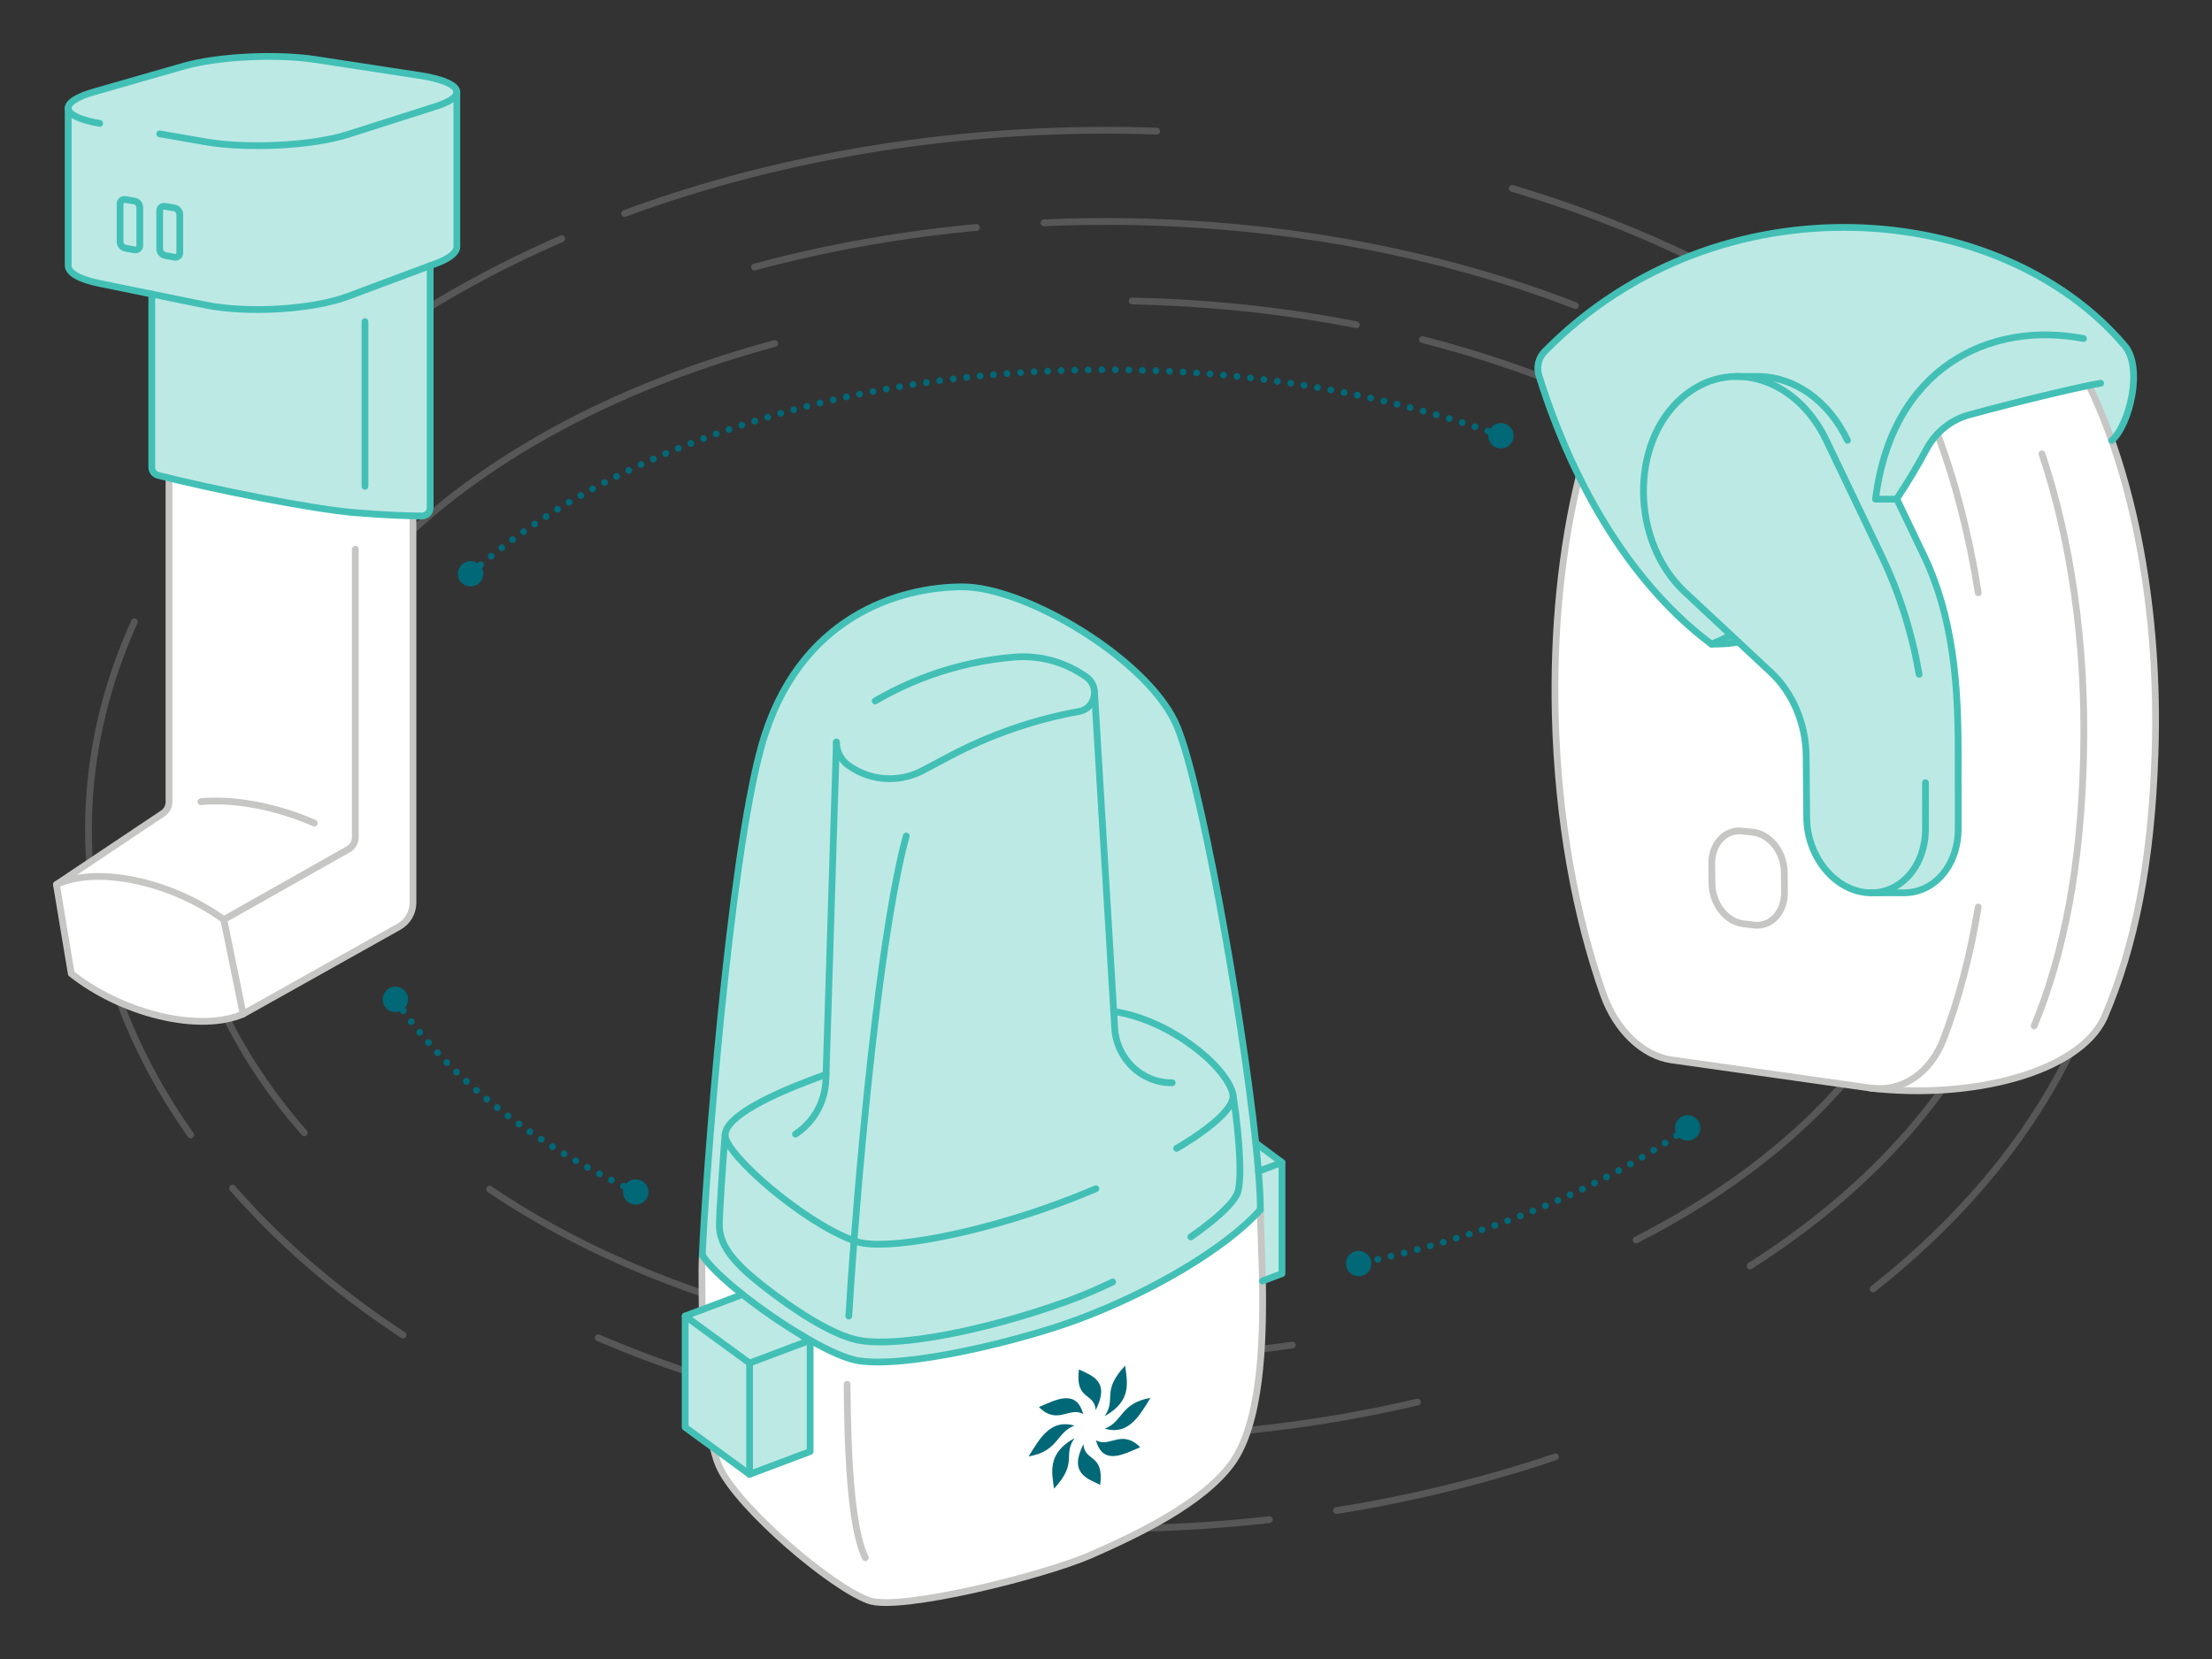 <?xml version="1.0" encoding="UTF-8"?> <svg xmlns="http://www.w3.org/2000/svg" xmlns:xlink="http://www.w3.org/1999/xlink" version="1.1" id="Livello_1" x="0px" y="0px" viewBox="0 0 490 367.5" style="enable-background:new 0 0 490 367.5;" xml:space="preserve"><rect x="0" y="0" width="490" height="367.5" fill="#333333" stroke="none"/> <style type="text/css"> .st0{fill:none;stroke:#006877;stroke-width:1.5;stroke-linecap:round;stroke-linejoin:round;stroke-dasharray:0,3;} .st1{fill:#006877;} .st2{opacity:0.25;fill:none;stroke:#C6C6C5;stroke-width:1.5;stroke-linecap:round;stroke-linejoin:round;stroke-miterlimit:10;stroke-dasharray:120,80,50,15;} .st3{fill:#FFFFFF;} .st4{fill:#BDE9E5;} .st5{fill:none;stroke:#C6C6C5;stroke-width:1.5;stroke-linecap:round;stroke-linejoin:round;stroke-miterlimit:10;} .st6{fill:none;stroke:#43C0B6;stroke-width:1.5;stroke-linecap:round;stroke-linejoin:round;stroke-miterlimit:10;} .st7{fill:none;stroke:#43C0B6;stroke-width:1.5;stroke-linecap:round;stroke-linejoin:round;stroke-miterlimit:10;stroke-dasharray:120,20,0,0;} .st8{fill-rule:evenodd;clip-rule:evenodd;fill:#FFFFFF;} .st9{fill-rule:evenodd;clip-rule:evenodd;fill:#006877;} </style> <g> <g> <path class="st0" d="M140.826,264.053c-23.508-11.045-42.041-25.743-53.24-42.674"></path> <g> <path class="st1" d="M142.025,261.5c1.409,0.662,2.015,2.342,1.353,3.751 c-0.662,1.409-2.342,2.015-3.751,1.353c-1.409-0.662-2.015-2.342-1.353-3.751 C138.936,261.444,140.616,260.838,142.025,261.5z"></path> </g> <g> <path class="st1" d="M89.937,219.823c-0.859-1.299-2.609-1.655-3.908-0.796 c-1.299,0.859-1.655,2.609-0.796,3.908c0.859,1.299,2.609,1.655,3.908,0.796 C90.44,222.872,90.796,221.122,89.937,219.823z"></path> </g> </g> </g> <g> <g> <path class="st0" d="M373.838,249.852c-19.25,13.557-44.312,24.039-72.867,30.051"></path> <g> <path class="st1" d="M372.214,247.546c1.273-0.897,3.032-0.591,3.929,0.682 c0.897,1.273,0.591,3.033-0.682,3.929s-3.032,0.591-3.929-0.682 C370.636,250.202,370.941,248.443,372.214,247.546z"></path> </g> <g> <path class="st1" d="M300.39,277.143c-1.524,0.321-2.499,1.817-2.178,3.34 c0.321,1.524,1.817,2.499,3.34,2.178c1.524-0.321,2.499-1.817,2.178-3.34 C303.409,277.798,301.914,276.822,300.39,277.143z"></path> </g> </g> </g> <g> <g> <path class="st0" d="M104.241,127.103c30.39-27.258,82.09-45.2,140.758-45.2 c32.014,0,61.953,5.342,87.486,14.625"></path> <g> <path class="st1" d="M106.124,129.203c-1.159,1.04-2.942,0.943-3.982-0.216 c-1.04-1.159-0.943-2.942,0.216-3.982s2.942-0.943,3.982,0.216 C107.38,126.38,107.283,128.163,106.124,129.203z"></path> </g> <g> <path class="st1" d="M331.523,99.179c1.463,0.532,3.082-0.223,3.614-1.687 c0.532-1.463-0.223-3.082-1.687-3.614c-1.463-0.532-3.082,0.223-3.614,1.687 C329.304,97.029,330.06,98.647,331.523,99.179z"></path> </g> </g> </g> <ellipse class="st2" cx="245" cy="183.75" rx="186.284" ry="117.123"></ellipse> <ellipse class="st2" cx="245" cy="183.75" rx="204.912" ry="134.691"></ellipse> <ellipse class="st2" cx="245" cy="183.75" rx="225.403" ry="154.895"></ellipse> <g> <g> <path class="st3" d="M279.658,283.765c0.252,13.851-0.387,31.626-6.831,40.446 c-6.453,8.829-20.862,15.723-31.239,20.268 c-10.377,4.536-42.273,12.519-49.122,10.062 c-8.433-3.033-28.53-20.277-32.913-29.196c-0.603-1.215-1.116-2.79-1.548-4.626 l8.037,5.868l13.419-5.049v-24.651c4.248,2.412,8.136,4.149,10.737,4.545 c10.899,1.683,35.802-4.455,48.15-8.991c16.533-6.084,33.192-15.894,40.851-24.48 C279.199,271.372,279.532,277.114,279.658,283.765z"></path> <path class="st3" d="M155.647,278.122c1.386,2.205,4.707,5.346,8.838,8.622l-8.937,3.366 c-0.045-3.312-0.054-6.435-0.054-9.18c0-0.621,0.027-1.575,0.072-2.808H155.647z"></path> </g> <path class="st4" d="M278.173,253.201c-3.114-29.313-12.528-82.152-17.892-93.312 C253.396,145.57,226.999,130,213.22,130s-36.576,6.417-44.604,35.505 c-7.092,25.713-12.357,95.778-13.05,112.617h0.081 c1.386,2.205,4.707,5.346,8.838,8.622l-8.937,3.366l-3.771,1.422v24.642 l6.228,4.545l8.037,5.868l13.419-5.049v-24.651 c4.248,2.412,8.136,4.149,10.737,4.545c10.899,1.683,35.802-4.455,48.15-8.991 c16.533-6.084,33.192-15.894,40.851-24.48c0,3.411,0.333,9.153,0.459,15.804 l4.32-1.629v-24.633L278.173,253.201z"></path> <g> <path class="st5" d="M187.651,306.643c0.09,13.509,0.657,31.545,4.032,38.403"></path> <path class="st5" d="M279.199,267.961c0,3.411,0.333,9.153,0.459,15.804 c0.252,13.851-0.387,31.626-6.831,40.446 c-6.453,8.829-20.862,15.723-31.239,20.268 c-10.377,4.536-42.273,12.519-49.122,10.062 c-8.433-3.033-28.53-20.277-32.913-29.196c-0.603-1.215-1.116-2.79-1.548-4.626 "></path> <path class="st5" d="M155.566,278.122c-0.045,1.233-0.072,2.187-0.072,2.808 c0,2.745,0.009,5.868,0.054,9.18v0.009"></path> </g> <g> <path class="st6" d="M200.755,185.197c-5.211,18.864-9.423,61.569-11.574,89.64 c-0.504,6.516-0.891,12.24-1.152,16.695"></path> <polyline class="st6" points="166.042,326.587 158.005,320.719 151.777,316.174 151.777,291.532 "></polyline> <polyline class="st6" points="279.658,283.765 283.978,282.136 283.978,257.503 "></polyline> <path class="st6" d="M178.489,296.329c-0.306-0.18-0.612-0.351-0.909-0.54"></path> <polyline class="st6" points="164.485,286.744 155.548,290.11 151.777,291.532 166.042,301.945 "></polyline> <polygon class="st6" points="166.042,301.945 166.042,326.587 179.461,321.538 179.461,296.887 "></polygon> <path class="st6" d="M279.199,267.961c-7.659,8.586-24.318,18.396-40.851,24.48 c-12.348,4.536-37.251,10.674-48.15,8.991 c-2.601-0.396-6.489-2.133-10.737-4.545c-0.324-0.18-0.648-0.369-0.972-0.558 c-0.306-0.171-0.603-0.351-0.909-0.54c-4.455-2.655-9.144-5.904-13.095-9.045 c-4.131-3.276-7.452-6.417-8.838-8.622"></path> <path class="st6" d="M279.199,267.961c0-2.214-0.153-5.094-0.432-8.478 c-0.162-1.935-0.36-4.041-0.594-6.282 c-3.114-29.313-12.528-82.152-17.892-93.312C253.396,145.57,226.999,130,213.22,130 c-13.779,0-36.576,6.417-44.604,35.505c-7.092,25.713-12.357,95.778-13.05,112.617"></path> <polyline class="st6" points="278.776,259.483 283.978,257.503 278.173,253.201 "></polyline> <g> <path class="st7" d="M185.284,164.38c0.018,1.962,0.909,3.924,2.673,5.184 c2.727,1.944,5.922,2.934,9.126,2.934c2.52,0,5.04-0.603,7.353-1.836 l5.85-3.096c9.036-4.797,18.738-8.154,28.764-9.972 c2.16-0.387,3.393-2.268,3.393-4.167c0-1.278-0.549-2.574-1.764-3.438 c-4.131-2.943-9.036-4.509-14.04-4.509c-0.657,0-1.314,0.027-1.971,0.081 c-6.309,0.522-12.51,1.854-18.45,3.969c-5.94,2.115-11.619,5.004-16.884,8.613 l-1.278,0.882C186.193,160.294,185.266,162.337,185.284,164.38z"></path> <path class="st7" d="M185.284,164.38l-2.295,73.629l-0.036,1.098 c-0.153,5.085-2.79,9.549-6.732,12.123"></path> <path class="st7" d="M242.452,153.256l0.009,0.171l4.248,70.641l0.216,3.618 c0.396,6.885,6.003,12.249,12.744,12.168"></path> <path class="st7" d="M160.615,251.419c-0.522,6.417-1.26,17.253-1.26,19.971 c0,5.166,4.239,9.423,12.087,15.291c7.857,5.868,14.688,9.576,19.251,10.296 c8.901,1.395,27.468-2.241,45.09-8.505 c17.631-6.255,37.017-19.314,38.448-24.516 c1.161-4.194-0.288-16.767-1.098-21.429"></path> <path class="st7" d="M182.989,238.009c-12.483,4.446-21.951,9.243-22.365,13.257 c-0.009,0.045-0.009,0.099-0.009,0.153c0,4.311,17.442,19.431,28.566,23.418 c0.198,0.072,0.396,0.144,0.585,0.207c6.381,2.106,26.586-1.647,45.513-8.73 c19.926-7.452,38.43-18.387,37.854-23.787 c-0.009-0.117-0.027-0.225-0.054-0.333 c-1.656-6.264-14.166-16.38-26.37-18.126"></path> </g> </g> <g> <polygon class="st8" points="257.559,327.385 225.159,337.291 225.159,304.891 257.559,294.986 "></polygon> <g> <path class="st9" d="M230.146,311.688c4.146,4.124,6.751-0.211,9.797,1.548 C238.431,307.596,233.926,310.066,230.146,311.688"></path> <path class="st9" d="M239.001,303.359c-0.88,7.014,3.463,5.025,3.715,9.004 C245.962,305.986,242.004,304.784,239.001,303.359"></path> <path class="st9" d="M227.859,322.624c6.745-1.182,6.084-5.323,10.14-6.815 C232.615,314.209,230.202,318.905,227.859,322.624"></path> <path class="st9" d="M233.481,329.76c5.392-5.795,1.853-7.317,4.543-11.186 C231.921,321.953,233.014,326.124,233.481,329.76"></path> <path class="st9" d="M243.718,328.917c0.88-7.014-3.463-5.025-3.715-9.004 C236.756,326.29,240.715,327.493,243.718,328.917"></path> <path class="st9" d="M252.573,320.588c-4.147-4.124-6.751,0.211-9.797-1.548 C244.288,324.681,248.793,322.211,252.573,320.588"></path> <path class="st9" d="M254.859,309.653c-6.745,1.182-6.084,5.323-10.14,6.815 C250.104,318.068,252.517,313.372,254.859,309.653"></path> <path class="st9" d="M249.238,302.516c-5.392,5.795-1.853,7.317-4.543,11.186 C250.798,310.324,249.705,306.153,249.238,302.516"></path> </g> </g> </g> <g> <path class="st3" d="M78.703,113.573c-9.208-0.776-29.123-4.722-41.277-7.682v71.741 c0,1.026-0.5,1.973-1.355,2.539l-23.572,15.771l3.288,19.731 c5.196,4.117,12.088,7.577,19.481,9.352c7.537,1.815,14.101,1.539,18.586-0.408 l34.503-19.336c1.92-1.079,3.117-3.118,3.117-5.327v-85.658v-0.026 C88.608,114.204,84.228,114.033,78.703,113.573z"></path> <g> <path class="st4" d="M101.173,20.407c0.022-1.475-2.805-2.858-8.202-3.685l-23.008-3.526 c-8.738-1.339-21.761-0.688-29.278,1.467l-19.864,5.695 c-3.824,1.096-5.702,2.381-5.691,3.594l-0.023,0.001v34.888 c0.024,1.558,2.352,3.011,6.975,3.953l11.544,2.352l0,0l-0,38.372 c0,0.84,0.568,1.569,1.381,1.776c11.749,2.992,33.847,7.46,43.703,8.278 c6.997,0.581,12.164,0.709,14.742,0.731c1.019,0.009,1.84-0.814,1.84-1.832 V58.85l0,0l1.319-0.492c3.09-1.154,4.578-2.452,4.585-3.693V20.406 L101.173,20.407z"></path> <path class="st5" d="M29.712,194.993c-7.112-1.447-13.134-0.967-17.212,0.949 l3.288,19.73c5.204,4.116,12.095,7.575,19.486,9.359 c7.537,1.818,14.099,1.537,18.583-0.411l-4.275-20.908 C44.01,199.672,36.96,196.468,29.712,194.993z"></path> <path class="st5" d="M49.583,203.712l27.575-15.582c0.959-0.542,1.551-1.557,1.551-2.658 V121.66"></path> <path class="st5" d="M12.5,195.942l23.58-15.763c0.848-0.567,1.357-1.519,1.357-2.539 v-71.743"></path> <path class="st5" d="M53.858,224.62l34.5-19.328c1.928-1.08,3.122-3.118,3.122-5.328 v-85.662"></path> <path class="st5" d="M69.619,182.323c-4.11-1.787-8.534-3.181-13.026-4.025 c-4.474-0.84-8.56-1.048-12.088-0.714"></path> <path class="st6" d="M35.374,29.651l10.044,1.748c9.413,1.638,23.75,0.903,31.66-1.619 l19.533-6.229c7.379-2.353,5.625-5.408-3.639-6.828L69.962,13.196 c-8.738-1.339-21.761-0.688-29.278,1.467L20.82,20.357 c-8.029,2.302-7.586,5.441,1.261,6.98"></path> <g> <path class="st6" d="M29.787,55.342l-2.017-0.373c-0.646-0.119-1.17-0.747-1.17-1.402 v-8.392c0-0.655,0.523-1.096,1.17-0.984l2.017,0.347 c0.65,0.112,1.178,0.737,1.178,1.395v8.435 C30.965,55.026,30.438,55.462,29.787,55.342z"></path> <path class="st6" d="M38.626,56.974l-2.058-0.38c-0.66-0.122-1.194-0.757-1.194-1.418 v-8.478c0-0.662,0.534-1.106,1.194-0.992l2.058,0.354 c0.664,0.114,1.202,0.746,1.202,1.411v8.522 C39.828,56.657,39.29,57.097,38.626,56.974z"></path> </g> <path class="st6" d="M33.625,65.145l-0,38.372c0,0.84,0.568,1.569,1.381,1.776 c11.749,2.992,33.847,7.46,43.703,8.278c6.997,0.581,12.164,0.709,14.742,0.731 c1.019,0.009,1.84-0.814,1.84-1.832V58.85"></path> <line class="st7" x1="80.849" y1="71.243" x2="80.849" y2="107.73"></line> <path class="st6" d="M101.195,20.406v34.259c-0.007,1.241-1.495,2.539-4.585,3.693 l-19.533,7.294c-7.91,2.954-22.246,3.814-31.66,1.896L22.081,62.792 c-4.623-0.942-6.952-2.395-6.975-3.953V23.952"></path> </g> </g> <g> <path class="st3" d="M344.525,158.802c0.599,22.899,4.526,44.128,10.633,61.429 c2.805,7.931,8.683,13.643,15.134,14.561l44.051,6.235 c0.357,0.038,0.714,0.076,1.071,0.102c22.083,2.308,45.084-3.723,50.668-15.619 c6.923-16.065,10.493-34.693,11.284-58.484 c0.88-25.946-2.805-50.248-9.575-69.449c-1.517-4.335-3.213-8.415-5.036-12.189 c-5.355,1.084-16.103,3.659-26.494,6.49c-2.729,0.74-5.177,2.218-7.076,4.246 c-0.931,0.982-1.734,2.091-2.384,3.302c-2.104,3.914-4.335,7.625-6.655,11.105 v0.038h0.051l6.018,12.584c6.349,13.26,7.548,28.075,7.561,42.802v17.646 c0.013,8.16-5.355,14.242-12.125,14.178h-7.14h-0.166 c-0.332-0.013-0.676-0.026-1.02-0.064c-7.191-0.765-13.031-8.173-13.107-16.6 l-0.115-13.706c-0.064-7.076-2.971-13.961-7.803-18.462l-7.255-6.77 c0,0-1.224,0.51-5.916,0.51c-11.615-8.657-21.598-21.458-29.325-37.102 C345.965,121.227,344.027,139.46,344.525,158.802z"></path> <path class="st4" d="M342.166,77.878c38.658-39.232,101.133-33.622,128.507-1.275 c4.105,4.858,1.084,17.493-2.882,20.974c-1.517-4.335-3.213-8.415-5.036-12.189 c-5.355,1.084-16.103,3.659-26.494,6.49c-2.729,0.74-5.177,2.218-7.076,4.246 c-0.931,0.982-1.734,2.091-2.384,3.302c-2.104,3.914-4.335,7.625-6.655,11.105 v0.038h0.051l6.018,12.584c6.349,13.26,7.548,28.075,7.561,42.802v17.646 c0.013,8.16-5.355,14.242-12.125,14.178h-7.14h-0.166 c-0.332-0.013-0.676-0.026-1.02-0.064c-7.191-0.765-13.031-8.173-13.107-16.6 l-0.115-13.706c-0.064-7.076-2.971-13.961-7.803-18.462l-7.255-6.77 c0,0-1.224,0.51-5.916,0.51c-11.615-8.657-21.598-21.458-29.325-37.102 c-3.43-6.949-6.413-14.446-8.899-22.402 C340.317,81.32,340.801,79.267,342.166,77.878z"></path> <g> <path class="st5" d="M438.22,200.929c-1.792,10.866-4.418,20.728-7.702,29.272 c-2.906,7.562-9.216,11.805-16.169,10.821l-44.051-6.232 c-6.46-0.914-12.335-6.629-15.134-14.554 c-6.112-17.305-10.035-38.541-10.635-61.439 c-0.507-19.333,1.435-37.568,5.271-53.217"></path> <path class="st5" d="M429.183,96.128c3.918,10.395,7.009,22.298,9.033,35.187"></path> </g> <g> <path class="st5" d="M386.122,204.628l2.4,0.29c3.778,0.456,6.819-2.804,6.775-7.295 l-0.043-4.362c-0.045-4.514-3.178-8.511-6.979-8.913l-2.414-0.255 c-3.767-0.398-6.751,2.908-6.685,7.373l0.064,4.314 C379.304,200.221,382.378,204.177,386.122,204.628z"></path> </g> <line class="st6" x1="415.495" y1="110.569" x2="420.195" y2="110.569"></line> <g> <path class="st5" d="M462.75,85.381c9.909,20.513,15.695,49.829,14.623,81.646 c-0.801,23.786-4.36,42.422-11.294,58.479 c-5.666,12.098-29.332,18.128-51.731,15.517"></path> </g> <g> <path class="st5" d="M452.333,100.548c6.289,18.667,9.797,41.835,9.223,66.546 c-0.523,24.047-4.214,43.863-10.958,60.173"></path> </g> <path class="st6" d="M379.127,142.686c4.697,0,5.918-0.511,5.918-0.511"></path> <g> <path class="st6" d="M425.11,149.356c-1.544-9.072-4.336-17.938-8.293-26.206 l-12.254-25.606c-6.759-14.124-21.634-18.425-31.927-9.477l-0,0 c-11.72,10.189-11.336,31.943,0.598,43.084l19.06,17.792 c4.832,4.51,7.741,11.392,7.804,18.461l0.122,13.708 c0.075,8.43,5.913,15.841,13.105,16.6h0 c7.267,0.767,13.21-5.529,13.206-14.111l-0.005-10.229"></path> </g> <g> <path class="st6" d="M409.261,97.543c-4.294-8.974-11.865-13.982-19.455-14.147h-5.374"></path> </g> <g> <path class="st6" d="M420.192,110.571l6.019,12.579 c6.349,13.268,7.553,28.078,7.559,42.808l0.008,17.643 c0.004,8.155-5.362,14.245-12.13,14.173h-7.3"></path> </g> <path class="st6" d="M465.329,84.9c-3.468,0.525-16.523,3.561-29.062,6.974 c-4.061,1.105-7.472,3.844-9.462,7.552c-2.102,3.915-4.332,7.622-6.662,11.111"></path> <path class="st6" d="M383.478,140.712c-1.437,0.724-2.888,1.382-4.351,1.974 c-16.776-12.493-30.139-33.63-38.223-59.505 c-0.58-1.856-0.104-3.918,1.261-5.304 c38.655-39.237,101.138-33.618,128.51-1.27 c4.107,4.854,1.087,17.486-2.883,20.975"></path> <path class="st6" d="M461.538,74.991c-20.619-3.958-42.424,6.276-46.066,35.563"></path> </g> </svg> 